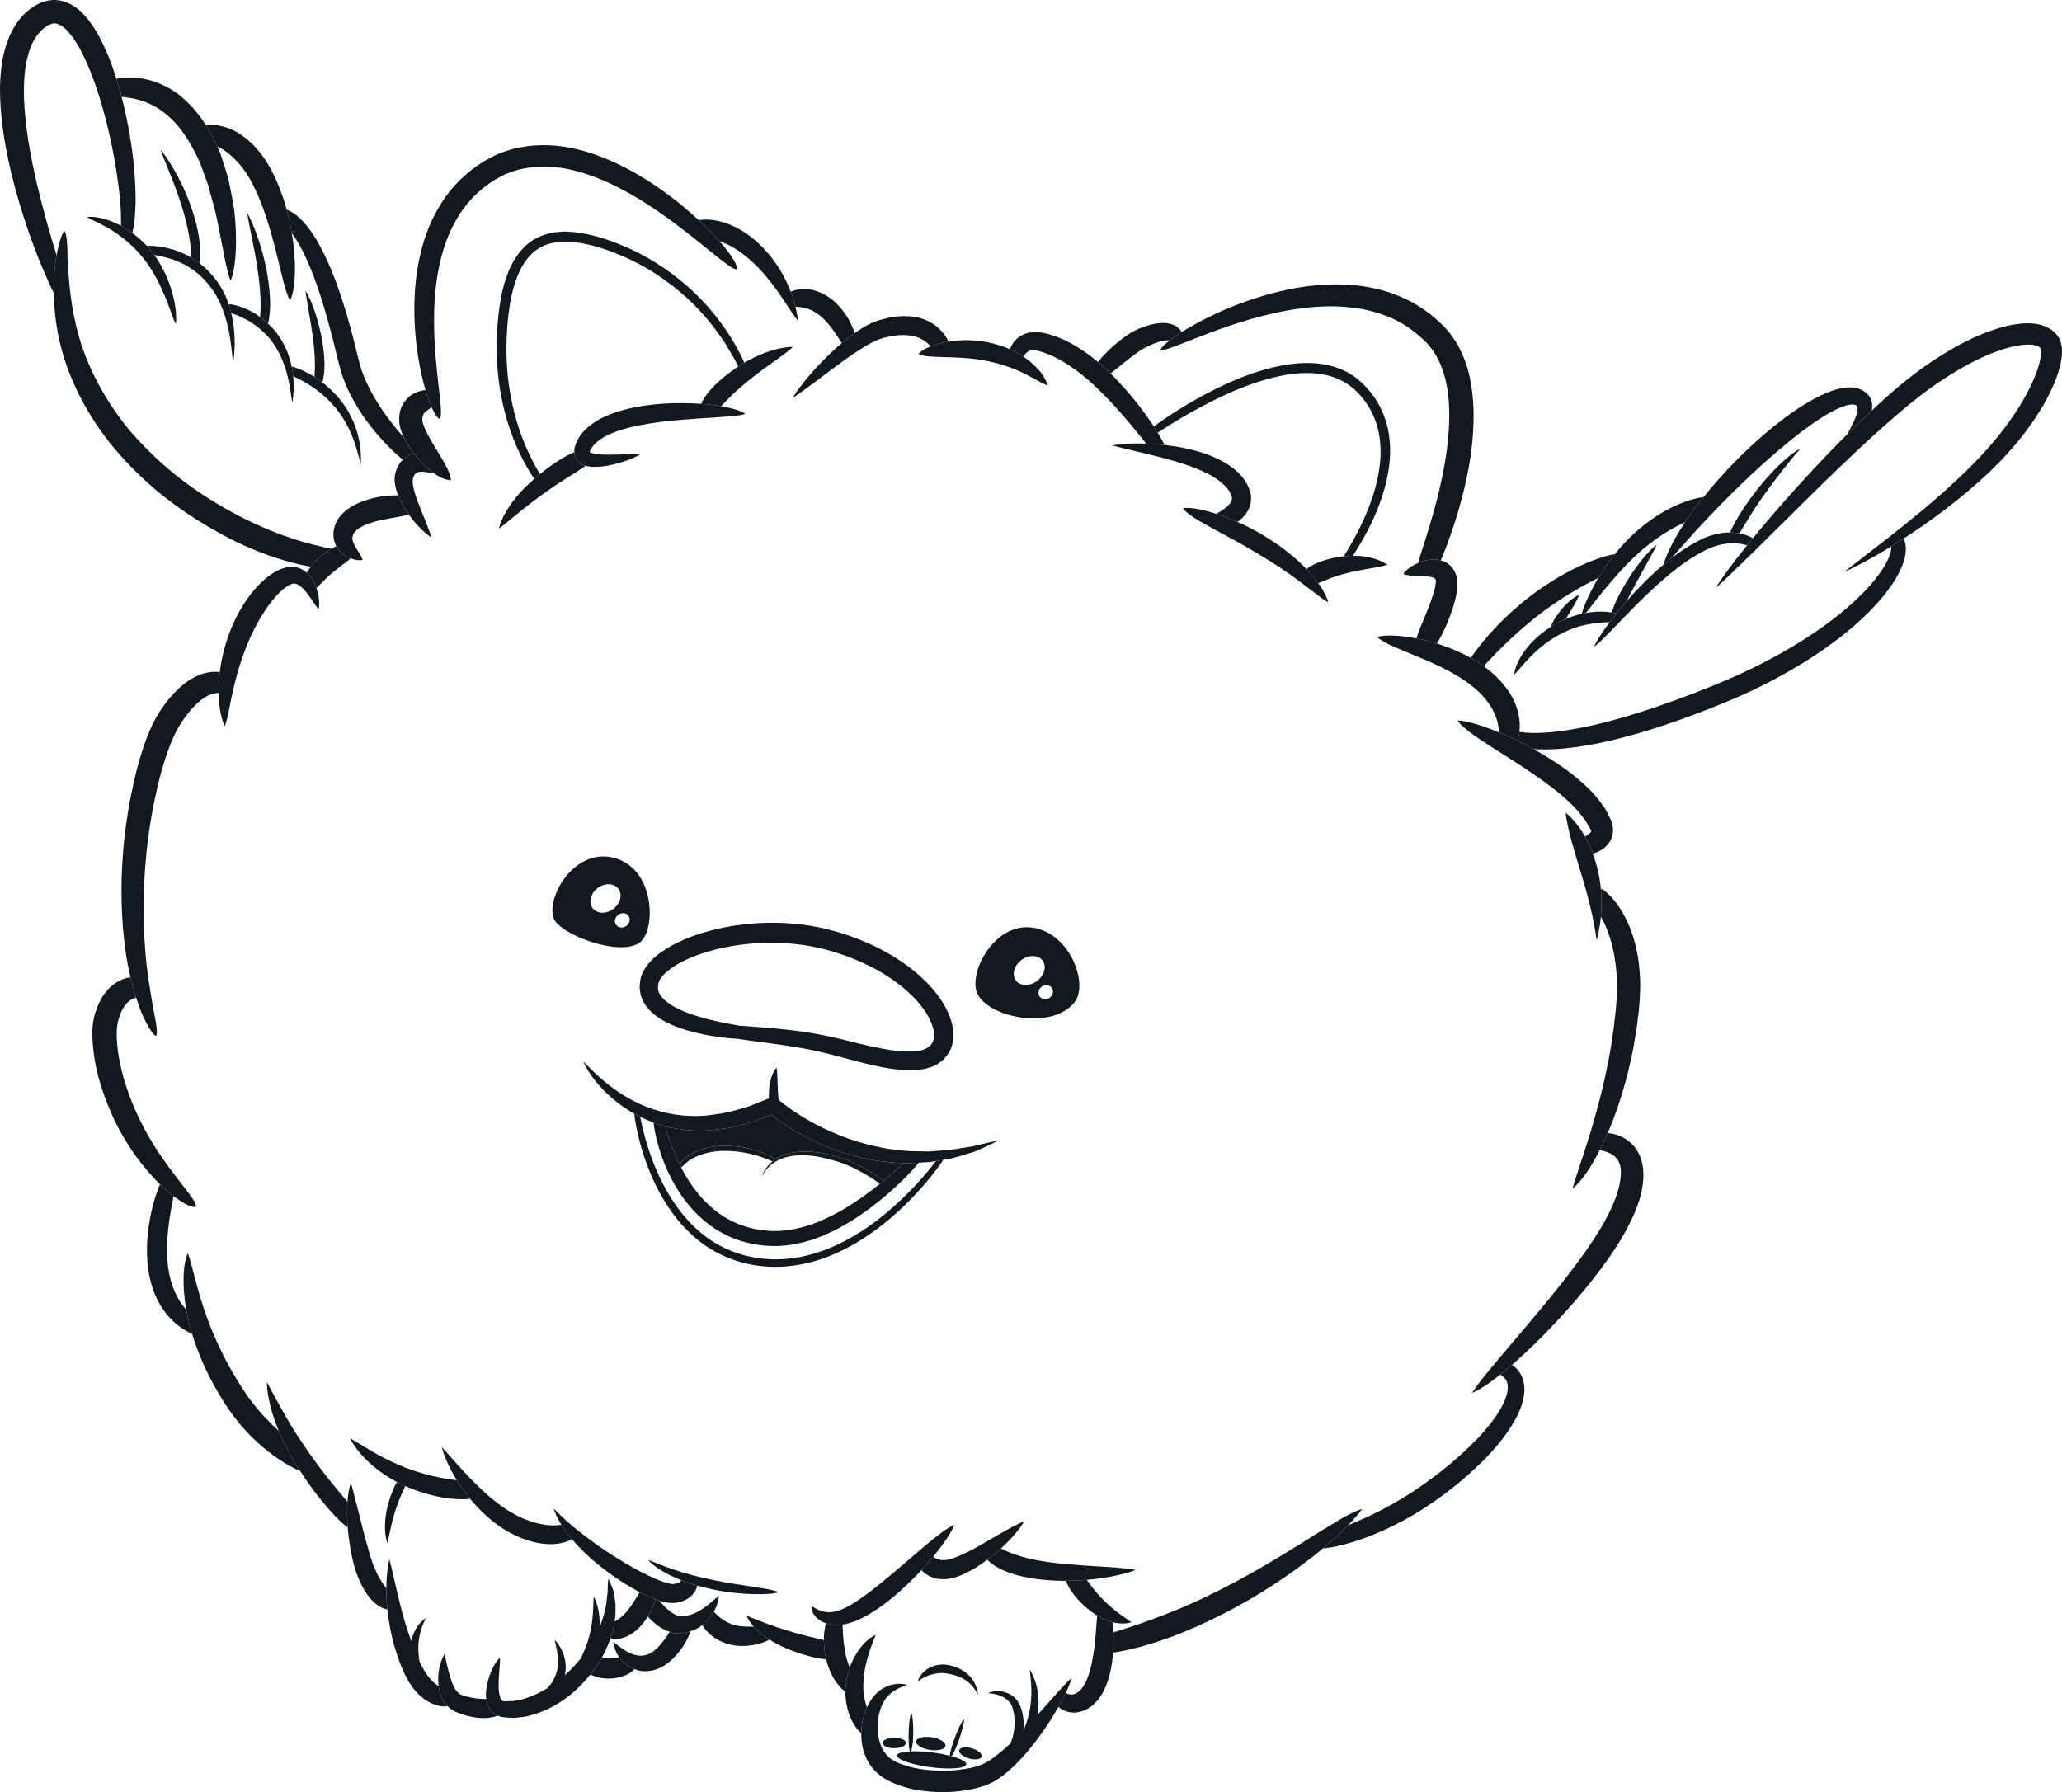 <?xml version="1.0" encoding="UTF-8"?>
<svg xmlns="http://www.w3.org/2000/svg" xmlns:xlink="http://www.w3.org/1999/xlink" viewBox="0 0 1332.143 1157.981">
<svg id="Layer_1" data-name="Layer 1" xmlns="http://www.w3.org/2000/svg" viewBox="0 0 319.714 277.915">
  <path d="M107.036,179.043c1.341-.815,3.23-1.33,5.107-1.343,1.879-.045,3.739.278,5.184.74,1.456.443,2.485,1.035,2.896,1.285l-.036.068c.041-.028.073-.062.115-.089,1.186-.746,2.75-1.117,4.351-1.123,1.607-.022,3.263.267,4.827.721,1.586.382,3.092,1.061,4.402,1.774.68.368,1.525.883,2.279,1.425.292.205.56.417.812.626,1.271-1.047,2.324-1.998,3.142-2.766-3.336-.064-6.978-.728-10.56-2.005-1.845-.696-3.698-1.496-5.458-2.507-.893-.482-1.75-1.034-2.601-1.6-.418-.296-.845-.575-1.251-.896l-.529-.405c-.041-.034-.134-.11-.11-.091,0,0-.005.001.03-.012l-.598.233-1.322.512c-.444.159-.869.363-1.327.481l-1.367.352c-1.795.542-3.66.728-5.46.883-2.244.127-4.425-.137-6.421-.664.389,1.385,1.043,3.484,2.206,5.851.378-.463.919-1.001,1.688-1.449Z" fill="#101820"/>
  <path d="M266.172,90.98l.001-0c-.001 0-.002.007-.001 0Z" fill="#101820"/>
  <path d="M54.985,82.523c.224-.228.468-.503.914-.743.838-.5,2.052-.896,3.322-1.157,1.448-.304,3.342-.544,4.142-.868-.233-.33-.463-.669-.684-1.031-.342-.585-.673-1.209-.943-1.896-.949-.033-2.07.042-3.272.28-1.545.332-3.097.822-4.503,1.808-.351.214-.68.564-.992.861-.302.328-.572.733-.794,1.122-.405.87-.576,1.749-.431,2.62.07.447.223.842.414,1.185.181.324.395.602.609.827.107.111.215.211.323.304.095.082.19.153.285.222.253.184.505.329.747.438.085.038.161.059.243.091.76.298,1.407.346,1.859.242-.176-.558-.557-1.125-.954-1.756-.403-.622-.725-1.348-.615-1.803.029-.239.193-.515.33-.748Z" fill="#101820"/>
  <path d="M49.253,91.785c-.051-.189-.115-.388-.185-.59-.105-.304-.238-.621-.407-.948-.057-.11-.115-.221-.182-.333-.009-.015-.015-.03-.025-.045-.217-.343-.507-.721-.893-1.059-.354-.31-.79-.587-1.346-.764-.28-.084-.589-.11-.896-.146-.298-.002-.595.044-.899.084-.515.143-1.076.305-1.495.561-.223.121-.454.243-.674.375l-.603.435c-.424.286-.76.629-1.135.963-1.43,1.369-2.589,3.019-3.538,4.763-1.633,2.971-2.54,6.244-2.904,9.141-.063.505-.115,1.001-.146,1.479-.042.618-.047,1.201-.036,1.764.046,2.387.505,4.237.957,5.161.524-1.213.785-3.645,1.521-6.564.725-2.907,1.829-6.33,3.526-9.391.834-1.529,1.796-2.984,2.855-4.161.271-.277.524-.593.804-.815l.404-.367.404-.289c.134-.105.265-.197.386-.244.12-.055.253-.146.358-.187.092-.016.186-.065.276-.09.081.009.166-.025.255-.022.339.003.804.254,1.206.637.402.385.755.838,1.069,1.263.614.869,1.083,1.623,1.479,2.08.15-.591.153-1.518-.136-2.689Z" fill="#101820"/>
  <path d="M32.536,104.239c-1.517.18-3.063,1.018-4.336,2.099-1.283,1.086-2.375,2.405-3.241,3.725-.465.626-.838,1.381-1.212,2.056-.323.678-.583,1.319-.84,1.912-1.243,3.212-2.012,6.355-2.612,9.402-.334,1.517-.515,3.023-.76,4.484-.155,1.472-.369,2.902-.454,4.306-.446,5.607-.241,10.648.333,14.843.205,1.634.492,3.13.816,4.49.276,1.154.578,2.202.883,3.148.261.809.523,1.549.77,2.199.975,2.289,1.826,3.566,2.32,3.759.266-.431.059-1.853-.417-4.126-.361-2.309-1.027-5.483-1.287-9.503-.308-4.004-.363-8.819.156-14.221.091-1.353.328-2.731.494-4.151.242-1.408.438-2.865.766-4.325.589-2.929,1.366-5.987,2.509-8.92.223-.503.452-1.073.712-1.637.297-.522.536-1.077.944-1.643.723-1.158,1.597-2.238,2.486-3.062.889-.822,1.801-1.354,2.51-1.502.314-.092.58-.102.814-.106-.011-.562-.006-1.145.036-1.764.031-.478.083-.975.146-1.479-.47-.059-.993-.068-1.536.017Z" fill="#101820"/>
  <path d="M28.881,203.088c-.191-.211-.38-.433-.562-.68-1.286-1.626-2.153-4.129-2.347-6.821-.3-3.768.437-7.614.945-10.087-.65-.498-1.363-1.117-2.117-1.856-.383.891-.808,2.128-1.177,3.622-.584,2.39-1.038,5.442-.752,8.58.141,1.563.472,3.142,1.037,4.588.558,1.448,1.362,2.747,2.264,3.753.893,1.018,1.871,1.737,2.702,2.202.335.201.641.346.923.467-.146-.485-.294-.971-.415-1.442-.205-.803-.368-1.578-.501-2.327Z" fill="#101820"/>
  <path d="M25.14,179.529c-1.523-2.175-3.138-4.911-4.511-8.18-.659-1.643-1.299-3.406-1.761-5.295-.452-1.879-.789-3.903-.777-5.875.005-.348.047-.705.067-1.088.074-.331.096-.66.244-1.074.232-.795.56-1.555.954-2.079.393-.532.812-.834,1.193-1.027.194-.081.378-.16.537-.198.008-.003.018-.005.027-.008-.305-.946-.608-1.994-.883-3.148-.225.032-.46.077-.708.139-1.032.279-2.179,1.002-2.993,1.989-.83.981-1.351,2.135-1.704,3.217-.197.516-.306,1.144-.412,1.716-.047.534-.097,1.048-.102,1.501.042,4.857,1.407,8.948,2.933,12.492,1.557,3.532,3.479,6.408,5.329,8.606.768.927,1.514,1.73,2.226,2.428.753.739,1.466,1.358,2.117,1.856,1.688,1.293,2.958,1.803,3.435,1.645.239-.905-2.194-3.23-5.212-7.616Z" fill="#101820"/>
  <path d="M43.894,223.412c-.245-.507-.467-1.014-.677-1.519-.871-.798-1.76-1.667-2.615-2.613-1.029-1.142-1.926-2.325-2.755-3.577-.845-1.271-1.609-2.556-2.318-3.82-1.399-2.539-2.511-5.033-3.355-7.335-1.696-4.609-2.356-8.412-3.048-10.206-.686,1.443-.972,4.653-.245,8.746.133.749.296,1.524.501,2.327.12.472.268.957.415,1.442.656,2.171,1.558,4.454,2.726,6.732.714,1.394,1.52,2.784,2.396,4.152.899,1.393,1.94,2.762,3.076,4.014,1.422,1.566,3.215,3.141,4.904,4.308,1.419.986,2.716,1.684,3.63,2.034-.973-1.517-1.874-3.099-2.635-4.686Z" fill="#101820"/>
  <path d="M53.87,232.891c-.589-.703-1.198-1.424-1.676-2.008-2.152-2.557-4.415-5.658-6.326-8.647-1.914-2.993-3.383-5.906-4.494-7.902.035,2.038.677,4.758,1.844,7.559.211.505.432,1.012.677,1.519.761,1.586,1.663,3.169,2.635,4.686,1.064,1.659,2.212,3.239,3.364,4.652,1.123,1.411,2.948,3.38,4.024,4.125-.116-1.403-.138-2.758-.048-3.983Z" fill="#101820"/>
  <path d="M59.906,246.304c-.398-.472-.789-1.085-1.074-1.599-.301-.515-.567-1.105-.83-1.713-.244-.562-.448-1.225-.655-1.904-.409-1.361-.783-2.782-1.134-4.148-.707-2.739-1.301-5.256-1.809-7.005-.283.827-.453,1.839-.535,2.956-.09,1.225-.068,2.58.048,3.983.015.176.026.35.044.527.142,1.444.372,2.927.702,4.4.169.734.35,1.479.637,2.242.272.713.562,1.41.926,2.071.37.691.92,1.55,1.659,2.261.626.61,1.4,1.074,2.181,1.213-.117-1.142-.166-2.243-.161-3.284Z" fill="#101820"/>
  <path d="M76.931,265.956c-.728-.391-1.175-1.089-1.36-1.658-.089-.29-.147-.564-.182-.823-.362-.001-.727-.014-1.038-.041-.821-.063-1.785-.26-2.66-.545-.491-.143-1.038-.651-1.4-1.482-.166-.37-.306-.757-.432-1.148-.428-1.335-.657-2.722-.951-3.72-.403.694-.738,1.61-.886,2.68-.096.694-.11,1.454-.005,2.268.029.228.06.456.109.692.149.593.367,1.22.787,1.819.132.214.308.411.499.6.358.352.795.658,1.268.878,1.106.481,2.219.774,3.354.903.586.068,1.346.084,2.065-.037.398-.067.749-.161,1.072-.287-.081-.034-.166-.058-.241-.099Z" fill="#101820"/>
  <path d="M96.051,257.042c-.009-.013-.015-.026-.024-.039-.524.094-1.128.193-1.729.188-.345.009-.688-.01-1.02-.044-.194.341-.387.683-.611,1.015-.347.52-.729,1.026-1.13,1.524.744.342,1.739.611,2.759.617,1.046.018,2.076-.224,2.834-.575.602-.279,1.016-.598,1.257-.896-1.043-.401-1.832-1.088-2.335-1.79Z" fill="#101820"/>
  <path d="M106.593,253.12c-.332.074-.669.149-1.009.154l-.512.026c-.18.001-.407-.033-.608-.058-.224-.046-.412-.123-.614-.188-.239.365-.477.726-.682,1.003-.509.722-1.114,1.438-1.777,1.956-.664.493-1.34.765-2.128.741-.768-.014-1.577-.346-2.291-.78-.714-.437-1.348-.94-1.881-1.363.06.725.357,1.572.936,2.391.009.013.015.026.024.039.503.702,1.292,1.389,2.335,1.79.181.069.353.149.549.199,1.304.354,2.891.001,4.008-.714,1.12-.71,1.943-1.617,2.604-2.495.611-.792,1.255-1.995,1.493-2.849-.15.049-.292.113-.447.148Z" fill="#101820"/>
  <path d="M88.001,237.859c-.364-.47-.677-.943-.964-1.412-.317.053-.677.093-1.065.105-.863.018-1.831-.131-2.589-.315-.739-.159-1.499-.452-2.273-.755-.372-.178-.747-.357-1.126-.538-.372-.201-.738-.429-1.113-.642-1.472-.918-2.875-2.068-4.157-3.266-2.567-2.408-4.678-4.966-6.217-6.644.391,1.502,1.191,3.306,2.346,5.165.591.951,1.279,1.914,2.054,2.861.069.084.131.169.202.253,1.206,1.431,2.627,2.809,4.251,3.954.418.272.826.555,1.254.808.444.233.885.466,1.322.696.896.39,1.792.757,2.729.98.966.25,2.252.439,3.493.322.62-.061,1.221-.191,1.745-.379.302-.112.552-.226.79-.363-.236-.277-.468-.554-.683-.83Z" fill="#101820"/>
  <path d="M61.003,230.907c-.585,1.349-1.073,2.982-1.235,4.535-.176,1.551-.018,2.992.292,3.899.255-.993.469-2.325.843-3.724.365-1.397.885-2.857,1.45-4.102.136-.312.321-.697.492-1.062-.442-.197-.876-.409-1.303-.632-.209.369-.404.761-.54,1.086Z" fill="#101820"/>
  <path d="M70.843,229.556c-.692-.092-1.397-.192-1.957-.298-2.622-.443-5.578-1.344-8.156-2.589-2.603-1.206-4.818-2.71-6.483-3.638.905,1.784,2.814,3.967,5.411,5.672.597.405,1.231.776,1.885,1.119.426.224.86.435,1.303.632,1.799.8,3.703,1.378,5.496,1.716,1.362.277,3.338.427,4.556.248-.775-.947-1.463-1.91-2.054-2.861Z" fill="#101820"/>
  <path d="M110.651,245.04c-2.241-.448-4.466-1.041-6.264-1.667-.911-.286-1.691-.632-2.361-.869-.644-.283-1.17-.484-1.523-.577.233.277.659.65,1.238,1.094.6.397,1.345.891,2.239,1.303.504.251,1.057.487,1.633.715.788.311,1.634.592,2.507.844.727.209,1.465.403,2.213.56,4.62.995,9.282.907,10.374.466-1.074-.596-5.574-.945-10.056-1.869Z" fill="#101820"/>
  <path d="M100.653,247.609c-.495-.217-.983-.449-1.462-.699-.491.799-1.111,1.87-1.827,2.767-.581.745-1.219,1.281-1.709,1.57-.122.081-.241.142-.354.194-.061.368-.132.743-.198,1.133-.122.48-.269.973-.437,1.47.127.036.263.067.424.088.477.066,1.057.003,1.649-.189,1.195-.388,2.31-1.321,3.072-2.345.229-.306.429-.616.616-.927.578-.961.965-1.909,1.193-2.674-.326-.123-.651-.25-.968-.389Z" fill="#101820"/>
  <path d="M105.613,245.039c-.031.064-.069.124-.108.175-.098.111-.212.204-.497.301-.243.091-.785.169-.951.112-.325-.052-.774-.159-1.161-.304-1.523-.514-3.222-1.373-4.875-2.301-1.661-.937-3.307-1.977-4.853-3.031-1.54-1.063-2.965-2.152-4.218-3.18-1.26-1.027-2.272-2.039-3.129-2.887.257.778.675,1.642,1.215,2.523.288.469.6.942.964,1.412.215.276.447.553.683.83.915,1.074,1.973,2.143,3.137,3.165,1.473,1.273,3.096,2.482,4.789,3.559.849.534,1.704,1.04,2.582,1.498.479.25.967.482,1.462.699.318.139.642.266.968.389.105.04.205.087.311.125.086.031.178.062.27.092.435.145.938.279,1.577.353.437.03.884.027,1.214-.053.361-.065.737-.165,1.112-.334.748-.302,1.473-.951,1.801-1.679.098-.211.164-.418.214-.62-.873-.251-1.719-.533-2.507-.844Z" fill="#101820"/>
  <path d="M116.861,252.244c-.923.039-1.999.028-2.964-.247-.961-.26-1.776-.737-2.379-1.247-.295-.259-.549-.51-.751-.717-.034-.035-.061-.059-.095-.092-.407.718-.995,1.431-1.788,2.058.143.239.315.489.523.747.807.995,2.213,1.908,3.72,2.265,1.509.382,3.002.243,4.122-.004.987-.195,1.678-.526,2.06-.748-.957-.598-1.801-1.291-2.448-2.016Z" fill="#101820"/>
  <path d="M107.321,250.335c-.404.124-.802.232-1.208.249-.202.014-.401.032-.605.002l-.302-.017-.189-.047c-.542-.162-1.303-.721-1.898-1.318-.281-.273-.612-.637-.916-.989-.092-.031-.184-.061-.27-.092-.106-.038-.206-.085-.311-.125-.228.765-.615,1.713-1.193,2.674.207.24.416.46.614.645.73.654,1.584,1.343,2.808,1.738.202.065.389.141.614.188.201.024.428.059.608.058l.512-.026c.34-.005.677-.079,1.009-.154.156-.035.298-.099.447-.148.49-.16.957-.367,1.376-.616.168-.113.315-.236.467-.357.793-.627,1.381-1.34,1.788-2.058.511-.902.755-1.802.808-2.515-1.131.971-2.543,2.323-4.159,2.908Z" fill="#101820"/>
  <path d="M127.746,254.337c-.46-.117-.926-.225-1.304-.314-1.846-.418-3.937-.988-5.828-1.63-1.909-.62-3.576-1.347-4.856-1.832.222.556.607,1.127,1.103,1.683.647.724,1.491,1.418,2.448,2.016.128.08.253.162.385.238,1.867,1.115,4.057,1.896,6.023,2.396.688.18,1.612.356,2.383.418-.245-1.019-.349-2.039-.354-2.976Z" fill="#101820"/>
  <path d="M152.884,239.109c-1.093.646-2.233,1.276-3.351,1.811-1.102.526-2.257.97-3.096,1.016-.192-.042-.393.03-.633-.035-.232-.046-.456-.119-.663-.218-.166-.078-.312-.18-.454-.279-.556.675-1.167,1.376-1.826,2.088.233.24.493.473.805.671.451.289.972.501,1.478.62.497.136,1.037.095,1.479.11,1.641-.156,2.953-.818,4.209-1.519.792-.461,1.53-.973,2.24-1.503.404-.302.81-.603,1.183-.919.324-.272.633-.547.935-.823,1.619-1.48,2.901-2.98,3.619-4.218-1.672.673-3.73,1.918-5.927,3.199Z" fill="#101820"/>
  <path d="M167.808,242.748c-3.164-.209-6.541-.536-9.29-1.328-.716-.201-1.593-.493-2.346-.822-.369-.155-.7-.322-.981-.47-.302.276-.611.551-.935.823-.373.316-.779.617-1.183.919.156.168.326.31.513.467.384.306.831.597,1.305.845.947.506,1.993.868,2.815,1.086,2.373.64,5.009.885,7.568.874.883-.004,1.758-.038,2.609-.098.21-.013.413-.033.62-.05,3.071-.25,5.804-.868,7.622-1.525-2.162-.422-5.145-.484-8.318-.721Z" fill="#101820"/>
  <path d="M131.133,256.615c-.258-1.166-.383-2.397-.436-3.386-.021-.479-.039-.904-.054-1.249-.001-.016-.002-.03-.003-.046-.081.01-.159.026-.242.031-.839.129-1.648.018-2.336-.226-.121.415-.208.872-.268,1.399-.038.374-.049.78-.047,1.198.005.937.11,1.957.354,2.976 0.0 0.0 0.0 0.0 0.0.001.345,1.47,1.014,2.922,1.853,3.942.352.481.78.827,1.127,1.112.002-.153-.006-.307.004-.46.063-1.146.304-2.264.664-3.293-.245-.605-.461-1.28-.616-1.998Z" fill="#101820"/>
  <path d="M136.75,245.369c-1.174.951-2.353,1.88-3.504,2.653-.567.42-1.143.712-1.683,1.059-.542.241-1.079.573-1.548.672-.972.364-1.892.295-2.596.089-.716-.215-1.241-.589-1.59-.782-.101.438.122,1.231.914,1.932.337.302.794.561,1.318.747.688.243,1.497.354,2.336.226.084-.005.161-.021.242-.031.686-.082,1.293-.313,1.963-.529.675-.307,1.408-.618,2.063-1.026,1.354-.779,2.644-1.737,3.872-2.758,1.574-1.317,3.038-2.741,4.325-4.131.659-.712,1.27-1.413,1.826-2.088,1.739-2.11,2.929-3.948,3.265-4.926-1.952.718-6.506,5.057-11.203,8.892Z" fill="#101820"/>
  <path d="M171.974,248.959c-1.167-1.03-2.276-2.293-3.143-3.506-.099-.139-.212-.298-.327-.459-.207.017-.411.037-.62.05-.851.06-1.726.094-2.609.098.082.22.177.458.294.679.253.508.581.995.859,1.363.94,1.242,2.235,2.479,3.7,3.349.206.123.405.261.618.367.583.311,1.184.526,1.768.667,1.12.271,2.176.255,2.908.01-1.047-.772-2.295-1.552-3.448-2.62Z" fill="#101820"/>
  <path d="M158.709,268.305c-.009.01-.019.02-.029.03-.001.015-.001.03-.003.045.011-.024.02-.051.031-.075Z" fill="#101820"/>
  <path d="M133.861,261.925c-.035-1.02.061-2.086.249-3.118.411-2.065,1.102-3.949,1.678-5.273-1.481.616-2.977,2.417-3.896,4.666-.052.134-.095.275-.143.413-.36,1.029-.601,2.147-.664,3.293-.01.153-.002.307-.004.46-.013,1.15.195,2.301.527,3.341.123.301.261.641.405.993.168.34.387.671.588.992.292.455.643.82.94,1.091.004-.221.004-.445.022-.66.099-1.231.406-2.354.859-3.344-.003-.011-.01-.023-.013-.033-.286-.844-.527-1.797-.548-2.822Z" fill="#101820"/>
  <path d="M141.592,267.755c-.034-.972-.131-1.818-.273-2.124-.206.323-.341,1.298-.403,2.379-.081,1.426-.033,3.031.16,3.586.05-.003.101-.005.152-.007.317-.586.415-2.353.364-3.835Z" fill="#101820"/>
  <path d="M148.088,269.377c-.416,1.109-.763,2.258-.846,2.892.098.025.205.048.299.074.401-.556.881-1.718,1.264-2.867.408-1.225.704-2.431.666-2.857-.352.298-.91,1.497-1.383,2.758Z" fill="#101820"/>
  <path d="M140.46,270.289c0-.451-.809-.816-1.807-.816s-1.807.365-1.807.816.809.816,1.807.816,1.807-.365,1.807-.816Z" fill="#101820"/>
  <path d="M144.17,271.362c1.257.197,2.344-.08,2.429-.619.085-.539-.866-1.137-2.122-1.334-1.257-.197-2.345.08-2.429.619-.085.539.866,1.137,2.123,1.334Z" fill="#101820"/>
  <path d="M150.693,271.118c-.958-.28-1.837-.157-1.963.276-.127.433.547,1.011,1.505,1.291s1.837.157,1.963-.276c.127-.433-.547-1.011-1.505-1.291Z" fill="#101820"/>
  <path d="M172.638,253.14c-.026-.588-.07-1.114-.124-1.572-.584-.141-1.185-.356-1.768-.667-.213-.106-.412-.245-.618-.367-.186,1.397-.216,5.201-1.13,8.543-.255.89-.583,1.733-.987,2.36-.404.641-.844,1.016-1.294,1.215-.36.175-.671.165-1.062.053-.148-.041-.29-.102-.421-.16-.312.658-.692,1.383-1.135,2.165.114.091.231.182.374.275.352.22.805.431,1.364.534.55.107,1.227.074,1.823-.118.573-.171,1.139-.476,1.643-.866.484-.4.93-.87,1.267-1.38.701-1.019,1.12-2.141,1.426-3.245.329-1.245.498-2.47.585-3.626.068-.9.09-1.762.077-2.534-.005-.21-.012-.413-.02-.61Z" fill="#101820"/>
  <path d="M233.679,214.385c.309.818-.02,2.361-.94,3.955-1.827,3.236-5.357,6.683-9.124,9.691-1.899,1.493-3.861,2.891-5.815,4.1-1.958,1.2-3.891,2.219-5.666,3.048-1.108.521-2.146.955-3.099,1.33-.372.386-.77.788-1.208,1.219-.788.755-1.714,1.532-2.713,2.386,1.529-.097,4.533-.748,8.181-2.271,1.92-.799,3.999-1.827,6.091-3.069,2.087-1.249,4.175-2.723,6.167-4.308,3.932-3.195,7.614-6.856,9.649-10.818.5-.991.884-2.016,1.06-3.073.188-1.042.119-2.165-.294-3.107-.364-.858-.98-1.441-1.531-1.814-.632.548-1.235,1.049-1.81,1.507.423.268.872.648,1.053,1.224Z" fill="#101820"/>
  <path d="M206.77,236.232c-.929.571-1.983,1.178-3.089,1.889-1.099.722-2.31,1.461-3.594,2.24-5.1,3.163-11.508,6.824-18.404,9.599-2.156.838-4.598,1.759-6.744,2.452-.823.27-1.603.513-2.3.728.009.197.016.4.02.61.014.772-.009,1.634-.077,2.534,2.817-.419,6.596-1.446,10.531-3.026,7.297-2.945,13.759-6.857,18.624-10.484,1.225-.898,2.357-1.769,3.356-2.642.007-.006.014-.012.021-.018.999-.854,1.925-1.632,2.713-2.386.438-.43.836-.833,1.208-1.219.962-.997,1.703-1.843,2.17-2.499-1.071.288-2.586,1.07-4.434,2.223Z" fill="#101820"/>
  <path d="M254.029,178.765c-.222-.388-.437-.766-.744-1.075-.145-.159-.283-.321-.434-.462-.162-.127-.322-.251-.479-.374-.638-.48-1.307-.742-1.903-.933-.44-.119-.826-.179-1.189-.218-.408.947-.823,1.83-1.239,2.648.469.086,1.094.24,1.611.517.648.335,1.152.8,1.426,1.483.584,1.379.08,4.008-.972,6.394-1.532,3.584-3.946,6.943-6.228,10.005-2.322,3.065-4.654,5.865-6.759,8.37-4.221,5.007-7.573,8.808-8.881,10.881,1.069-.419,2.583-1.404,4.388-2.839.576-.458,1.178-.958,1.81-1.507,1.492-1.295,3.126-2.828,4.85-4.574,2.369-2.405,4.911-5.192,7.407-8.325,2.468-3.156,4.994-6.57,6.772-10.728.549-1.316,1.041-2.727,1.236-4.319.209-1.55.183-3.349-.672-4.943Z" fill="#101820"/>
  <path d="M254.204,150.456c-.191-2.602-.882-5.559-2.074-7.911-.584-1.177-1.242-2.211-1.917-3.003-.684-.809-1.275-1.338-1.869-1.719l-.118.147c.125,1.404.118,2.808-.006,4.153.317.58.629,1.206.905,1.919.778,1.903,1.319,4.262,1.503,6.803.173,1.858.071,3.721-.082,5.568-.104.939-.208,1.87-.31,2.789-.133.916-.264,1.821-.393,2.712-.578,3.559-1.338,6.875-2.133,9.825-1.589,5.906-3.296,10.327-3.873,12.559,1.165-.876,2.687-2.962,4.205-5.948.416-.818.831-1.7,1.239-2.648.418-.97.827-2.003,1.221-3.096,1.092-3.025,2.061-6.492,2.765-10.22.158-.935.317-1.883.479-2.84.12-.964.242-1.937.364-2.918.174-2.009.298-4.083.095-6.173Z" fill="#101820"/>
  <path d="M248.226,137.97c-.093-1.037-.252-2.073-.501-3.082-.202-.863-.46-1.702-.76-2.511-.347-.935-.752-1.827-1.212-2.648-.848-1.512-1.871-2.793-3.01-3.699.367,2.889,1.4,6.086,2.43,9.496,1.053,3.389,1.95,7.017,2.39,10.279.315-1.131.538-2.38.658-3.682.124-1.345.132-2.749.006-4.153Z" fill="#101820"/>
  <path d="M293.244,84.73c.004.12.001.253-.014.405-.059.634-.38,1.502-.914,2.431-1.065,1.875-2.93,4.019-5.302,6.136-4.746,4.272-11.598,8.395-18.845,11.555-7.299,3.098-14.861,5.766-21.103,7.191-3.122.708-5.918,1.113-8.144,1.196-1.113.046-2.078.005-2.859-.086-.17-.02-.326-.043-.478-.066-.033.303-.07.602-.138.873-.045.182-.092.349-.142.509.798.39,1.617.81,2.459,1.278.373.029.755.052,1.156.06,2.467.057,5.455-.265,8.737-.918,6.574-1.328,14.249-3.972,21.745-7.179,7.479-3.292,14.549-7.658,19.486-12.348,2.469-2.335,4.43-4.718,5.602-7.039.58-1.159.975-2.312,1.005-3.458.035-.623-.102-1.233-.329-1.753-.429.278-.85.547-1.261.806-.225.141-.441.272-.661.408Z" fill="#101820"/>
  <path d="M249.905,127.547c-.099-.362-.212-.552-.322-.778-.114-.224-.229-.452-.346-.682-.12-.229-.242-.46-.365-.693-.147-.204-.295-.41-.444-.618-.306-.406-.603-.847-.943-1.231-1.984-2.266-4.235-3.963-6.418-5.401-1.12-.732-2.225-1.393-3.302-1.992-.843-.468-1.661-.888-2.459-1.278-.177-.086-.359-.181-.534-.264-.331-.156-.65-.297-.97-.441-.478-.215-.943-.415-1.394-.602-2.84-1.174-5.128-1.804-6.438-1.849.96,1.388,3.777,3.172,7.394,5.454,1.806,1.14,3.796,2.425,5.805,3.862,1.997,1.436,4.042,3.051,5.641,4.908.242.29.456.601.698.906l.361.462.27.481.277.476c.097.158.205.336.208.384.09.186.062.184.088.21.099.012-.19.402-.586.638-.122.083-.248.158-.373.23.46.821.865,1.713,1.212,2.648.214-.063.435-.137.677-.238.387-.173.808-.394,1.238-.767.416-.377.883-.932,1.085-1.675.201-.72.159-1.556-.061-2.15Z" fill="#101820"/>
  <path d="M266.204,90.958c-.01.007-.03.021-.031.022.001-0.0.001.005-.001.034.023-.078.056.028.04.009l.03-.03.101-.143-.14.108Z" fill="#101820"/>
  <path d="M289.889,61.542c-.257-.391-.627-.754-1.056-.974-.773-.445-1.668-.53-2.439-.493-.748.073-1.469.225-2.124.454-1.334.442-2.566,1.066-3.774,1.762-2.408,1.402-4.684,3.13-6.851,4.975-3.621,3.092-6.89,6.547-9.504,9.819-.51.639-1.005,1.273-1.462,1.894-.512.687-.973,1.356-1.409,2.012-1.786,2.688-2.923,5.043-3.342,6.563.397-.335.81-.663,1.23-.99,1.335-1.491,3.147-3.616,5.419-6.007,3.136-3.334,7.063-7.223,11.223-10.761,2.077-1.764,4.213-3.456,6.333-4.836,1.057-.686,2.117-1.301,3.127-1.73.508-.23.988-.362,1.425-.461.416-.057.731-.056.982.023.161.035.283.142.337.308.054.175.008.638-.107,1.024-.233.821-.635,1.629-1.007,2.339-.167.312-.327.602-.484.884,1.219-1.217,2.492-2.441,3.804-3.667.048-.245.083-.507.08-.821-.032-.451-.145-.915-.4-1.32Z" fill="#101820"/>
  <path d="M232.793,100.455c1.828-1.803,4.15-3.914,6.669-5.759,2.507-1.859,5.187-3.457,7.439-4.613.318-.166.626-.321.926-.469.498-.83,1.051-1.671,1.659-2.505.293-.402.599-.802.917-1.198-1.099.189-2.772.678-4.737,1.542-2.492,1.079-5.398,2.738-8.054,4.741-2.669,1.988-5.059,4.318-6.848,6.348-1.204,1.359-2.109,2.593-2.717,3.495.669.378,1.34.8,1.998,1.275.699-.742,1.619-1.748,2.748-2.856Z" fill="#101820"/>
  <path d="M235.631,112.079c-.088-1.676-.754-3.555-1.887-5.107-1.065-1.501-2.352-2.69-3.699-3.661-.658-.474-1.33-.896-1.998-1.275-.062-.035-.124-.073-.186-.108-1.738-.958-3.457-1.629-5.07-2.13-.343-.107-.688-.215-1.021-.306-.758-.204-1.475-.361-2.165-.495-2.766-.536-4.945-.545-6.102-.233,1.118,1.074,3.886,2.04,7.31,3.49,1.704.729,3.568,1.587,5.357,2.689,1.786,1.087,3.499,2.473,4.665,4.141.371.514.679,1.09.951,1.67.229.591.431,1.186.519,1.756.061.376.087.726.102,1.057.451.187.916.387,1.394.602.321.144.639.285.97.441.174.083.357.177.534.264.05-.16.097-.328.142-.509.068-.272.106-.571.138-.873.049-.447.072-.914.046-1.413Z" fill="#101820"/>
  <path d="M262.141,77.519c-1.194.355-2.403.877-3.304,1.353-1.745.905-3.527,2.131-5.126,3.545-1.215,1.07-2.32,2.262-3.308,3.493-.318.396-.624.796-.917,1.198-.607.834-1.161,1.675-1.659,2.505-1.202,2.004-2.076,3.941-2.593,5.579.003-.001.005-.002.008-.002.218-.051.433-.091.648-.13,1.495-1.903,3.306-4.255,5.426-6.56,1.296-1.404,2.7-2.79,4.205-3.978,1.504-1.191,3.065-2.207,4.653-3.007.332-.17.707-.347,1.096-.523.436-.656.897-1.325,1.409-2.012.457-.621.952-1.255,1.462-1.894-.616.079-1.284.22-2.0.433Z" fill="#101820"/>
  <path d="M91.564,69.748c.065-.142.172-.286.279-.431.09-.151.217-.288.351-.423.118-.143.262-.273.422-.397,1.222-1.034,3.073-1.716,4.958-2.19,3.818-.943,7.899-1.204,11.17-1.436,3.286-.213,5.82-.345,6.832-.677-.602-.467-1.941-.892-3.765-1.202-.901-.153-1.911-.28-3.027-.365-.023-.002-.049-.003-.072-.004-3.357-.228-7.57-.184-11.804.886-2.108.564-4.298,1.371-6.044,3.01-.217.201-.425.412-.607.658-.191.232-.375.466-.52.737-.155.26-.306.515-.417.812l-.088.217-.084.292c-.054.194-.095.388-.102.599-.009.095.008.186.011.28.021.72.369,1.39.956,1.747.238.171.53.281.784.355.068.02.148.052.206.064.307.075.552.1.808.115,1.975.064,3.477-.393,4.731-.762,1.238-.396,2.166-.816,2.712-1.167-.656-.075-1.66-.045-2.915.003-1.23.031-2.818.14-4.249-.125-.359-.073-.632-.187-.612-.225-.05-.056-.049-.137-.017-.189l.103-.184Z" fill="#101820"/>
  <path d="M79.1,60.931c-.645-3.568-.755-7.642-.296-11.875.244-2.1.639-4.243,1.425-6.226.168-.511.451-.955.669-1.44.29-.43.528-.91.879-1.288.635-.815,1.428-1.483,2.35-1.908.914-.438,1.935-.66,2.983-.72,1.053-.063,2.118.086,3.185.263,2.133.395,4.204,1.104,6.148,1.944,3.918,1.651,7.281,4.016,9.981,6.449,2.705,2.451,4.671,5.059,6.107,7.261.334.568.648,1.103.941,1.602.147.249.289.49.426.721.117.242.23.473.337.695.076.155.147.299.218.445.315-.205.626-.417.949-.606-.048-.111-.094-.217-.145-.333-.103-.232-.212-.475-.324-.727-.134-.242-.272-.495-.417-.756-.29-.523-.601-1.083-.93-1.678-1.429-2.31-3.424-5.053-6.202-7.636-2.773-2.566-6.246-5.054-10.319-6.807-2.026-.891-4.178-1.645-6.462-2.081-1.143-.193-2.327-.373-3.542-.303-1.209.061-2.447.316-3.584.854-1.146.522-2.136,1.362-2.895,2.323-.418.461-.696 1-1.032,1.505-.25.54-.565,1.061-.754,1.616-.869,2.193-1.27,4.452-1.52,6.641-.458,4.371-.319,8.602.392,12.303.667,3.71,1.813,6.876,2.996,9.3.759,1.58,1.52,2.837,2.185,3.79.289-.252.576-.5.872-.739-1.475-2.405-3.654-6.767-4.62-12.587Z" fill="#101820"/>
  <path d="M117.016,55.391c-.542.258-1.083.546-1.616.858-.323.188-.634.401-.949.606-1.247.81-2.431,1.725-3.432,2.701-.856.807-1.94,2.121-2.307,3.068.023.002.049.003.072.004,1.115.085,2.126.212,3.027.365.43-.453.897-.949,1.271-1.312,1.445-1.482,3.331-3.002,5.159-4.345,1.824-1.354,3.602-2.511,4.721-3.551-1.617.012-3.782.564-5.946,1.607Z" fill="#101820"/>
  <path d="M90.014,71.862c-.588-.358-.936-1.027-.956-1.747-.868.369-1.919.953-2.649,1.44-.885.572-1.797,1.242-2.688,1.964-.296.24-.583.487-.872.739-.802.701-1.58,1.436-2.273,2.209-1.7,1.887-2.865,3.973-3.226,5.516,1.373-1.007,2.982-2.458,4.841-3.881,1.852-1.424,3.897-2.869,5.789-4.036.86-.548,2.149-1.319,2.818-1.847-.253-.075-.546-.185-.784-.355Z" fill="#101820"/>
  <path d="M111.544,37.393c-.863-.976-1.931-2.071-3.199-3.246-.893-.827-1.88-1.691-2.972-2.585-3.088-2.466-6.982-5.176-11.921-7.151-2.468-.96-5.217-1.75-8.211-1.879-2.968-.134-6.204.361-9.074,1.858-2.861,1.484-5.226,3.593-6.987,6.004-1.74,2.425-2.923,5.062-3.645,7.636-1.439,5.173-1.442,9.977-1.116,13.928.311,3.499.925,6.381,1.558,8.538.085.288.169.565.254.827.23.705.459,1.302.682,1.81.48,1.094.929,1.732,1.274,1.839.305-.352.209-1.691-.039-3.886-.242-2.193-.654-5.251-.803-9.002-.134-3.732-.047-8.224,1.263-12.87.643-2.317,1.669-4.628,3.155-6.716,1.47-2.089,3.527-3.891,5.903-5.137,2.314-1.21,4.893-1.606,7.388-1.511,2.507.093,4.939.758,7.181,1.606,4.496,1.736,8.27,4.208,11.354,6.418,6.156,4.506,9.698,8.024,10.672,7.891.141-.574-.774-2.176-2.717-4.374Z" fill="#101820"/>
  <path d="M124.632,47.722c.857.151,1.829.636,2.714,1.405,1.46,1.23,2.512,3.113,3.176,4.079.633-.535,1.295-1.057,1.999-1.553-.115-.364-.257-.761-.479-1.199-.498-1.158-1.394-2.527-2.642-3.665-1.239-1.141-2.968-1.926-4.447-1.955-1.019-.051-1.8.146-2.351.4.308.809.546,1.592.731,2.333.348.022.802.04,1.299.155Z" fill="#101820"/>
  <path d="M123.333,47.567c-.185-.741-.422-1.524-.731-2.333-.414-1.085-.943-2.209-1.621-3.317-1.688-2.825-4.354-5.571-7.466-6.927-.787-.387-1.877-.695-2.913-.86-.849-.113-1.606-.103-2.258.017,1.268,1.175,2.336,2.269,3.199,3.246.276.095.543.196.775.307,2.46,1.009,4.915,3.199,6.816,5.588,1.956,2.372,3.352,4.919,4.62,6.51-.079-.667-.22-1.425-.421-2.231Z" fill="#101820"/>
  <path d="M146.847,52.541c-.313-.536-.728-1.121-1.284-1.611-1.075-1.037-2.61-1.628-3.768-1.796-1.123-.148-2.292-.169-3.394.041-.567.067-1.105.211-1.646.358-.531.113-1.112.355-1.676.582-.93.452-1.767.98-2.559,1.539-.704.497-1.366,1.018-1.999,1.553-.267.226-.537.452-.796.679-3.082,2.777-5.496,5.671-6.852,7.835,2.255-1.456,5.149-3.798,8.353-6.094,1.596-1.124,3.309-2.278,4.972-2.97.404-.13.781-.285,1.26-.366.454-.105.903-.211,1.342-.245.888-.149,1.719-.091,2.485.006.796.128,1.696.475,2.373,1.045.241.181.45.4.643.621.542-.213,1.177-.41,1.891-.57.276-.064.566-.119.864-.169-.067-.144-.121-.281-.209-.438Z" fill="#101820"/>
  <path d="M161.644,58.131c-.202-.34-.48-.663-.809-.991-.324-.332-.678-.692-1.077-1.044-.325-.268-.687-.526-1.067-.776-.64-.421-1.346-.809-2.103-1.148-1.06-.475-2.207-.856-3.384-1.084-2.157-.443-4.34-.412-6.149-.11-.298.05-.588.105-.864.169-.714.161-1.349.357-1.891.57-.945.371-1.602.792-1.867,1.161,1.398.824,5.82.176,10.18,1.024,2.172.382,4.278,1.106,5.995,1.915.422.221.821.431,1.193.627.387.185.746.364,1.047.561.625.365,1.167.625,1.572.737-.08-.409-.35-.957-.777-1.611Z" fill="#101820"/>
  <path d="M172.182,57.918c1.135-.862,2.808-2.329,4.526-3.503.301-.195.594-.37.872-.519.326-.149.657-.324.972-.454.635-.285,1.229-.472,1.709-.579.697-.141.948-.064,1.08-.063.499-.389,1.13-.828,1.882-1.305-.012-.023-.022-.042-.035-.066-.167-.288-.441-.568-.785-.798-.701-.454-1.604-.594-2.437-.541-.84.054-1.687.252-2.495.543-.414.138-.799.314-1.21.483-.443.209-.854.44-1.24.682-2.17,1.447-3.868,3.167-4.771,4.351.187.158.377.313.559.474.472.423.927.857,1.373,1.294Z" fill="#101820"/>
  <path d="M225.97,90.157l-.063-.441c-.034-.294-.119-.571-.248-.835-.193-.518-.601-1.058-1.06-1.402-.391-.311-.809-.48-1.2-.587-.08-.022-.161-.045-.238-.062-.926-.185-1.635-.034-2.259.111-.391.096-.724.227-1.036.366-.186.082-.371.166-.536.25-.875.471-1.456.992-1.752,1.453.567.237,1.319.299,2.204.317.439.022.917.01,1.381.057.454.04.947.106,1.206.259.277.176.203.189.253.39.028.042.016.099.007.153-.002.029.004.048.006.083l-.025.175c-.009.21-.088.523-.144.813-.307,1.242-.844,2.677-1.426,4.085-.492,1.193-1.091,2.601-1.435,3.654.69.134,1.407.291,2.165.495.332.091.677.2,1.021.306.535-.863,1.089-1.927,1.584-3.112.633-1.554,1.195-3.094,1.485-4.789.063-.437.124-.864.115-1.37-.002-.125.008-.229-.006-.37Z" fill="#101820"/>
  <path d="M228.376,61.891c-.19-2.269-.621-4.538-1.521-6.665-.457-1.056-.982-2.092-1.672-3.021-.17-.233-.333-.471-.51-.697l-.576-.644c-.379-.451-.785-.791-1.183-1.152-1.582-1.444-3.362-2.62-5.22-3.452-3.709-1.726-7.571-2.215-11.027-2.157-3.482.038-6.625.662-9.421,1.375-5.587,1.5-9.791,3.558-12.687,5.205-.488.282-.924.551-1.337.812-.752.476-1.383.915-1.882,1.305-.85.662-1.34,1.185-1.444,1.505.549.115,2.326-.611,5.284-1.774,2.957-1.143,7.109-2.774,12.398-3.98,2.642-.575,5.574-1.032,8.704-1.05,1.565-.007,3.168.13,4.789.397,1.613.301,3.225.787,4.786,1.483,1.567.688,3.023,1.685,4.374,2.866.693.613,1.295,1.209,1.791,1.909.253.35.507.703.708,1.103.232.376.418.787.596,1.208,1.457,3.37,1.603,7.613,1.173,11.894-.297,3.092-1.159,7.29-2.205,10.991-.513,1.853-1.051,3.585-1.509,5.016-.228.716-.432,1.357-.605,1.9-.084.273-.16.521-.228.741-.033.114-.057.197-.086.298.312-.138.645-.27,1.036-.366.623-.145,1.333-.296,2.259-.111.077.017.158.04.238.062.174-.413.357-.854.551-1.351.571-1.447,1.209-3.222,1.806-5.142,1.214-3.831,2.185-8.278,2.504-11.654.23-2.288.301-4.579.116-6.853Z" fill="#101820"/>
  <path d="M193.84,76.229c-.84-2.576-2.901-4-4.879-4.999-2.021-.983-4.143-1.541-6.177-1.909-.757-.133-1.498-.232-2.228-.316-.986-.113-1.938-.183-2.846-.215-2.04-.072-3.857.036-5.263.272,2.56.721,6.169,1.415,9.891,2.513,1.85.553,3.735,1.22,5.359,2.125.809.451,1.546.964,2.125,1.534.153.138.284.285.402.436.134.144.236.298.334.451.206.294.36.654.417.853.046.236.065.426-.023.671-.08.246-.317.564-.63.855-.312.293-.69.56-1.036.774-.172.109-.342.203-.481.28-.062.035-.121.068-.176.099-.011.009-.04.024-.04.03,1.021.33,2.124.749,3.261,1.249.118-.084.237-.151.354-.246.568-.468,1.149-1.094,1.493-1.94.358-.846.336-1.814.144-2.518Z" fill="#101820"/>
  <path d="M205.047,91.394c-.184-.304-.406-.626-.647-.956-.402-.551-.87-1.131-1.405-1.733-.136-.153-.284-.307-.43-.461-1.681-1.779-3.948-3.553-6.361-5.029-1.436-.892-2.921-1.651-4.355-2.283-1.137-.5-2.24-.919-3.261-1.249-2.399-.776-4.34-1.075-5.155-.855.981,1.548,6.25,3.816,11.246,6.824,2.501,1.484,4.961,3.087,6.905,4.566.981.745,1.859,1.412,2.582,1.961.712.572,1.32.993,1.769,1.21-.102-.488-.411-1.169-.888-1.997Z" fill="#101820"/>
  <path d="M198.195,58.364c3.263-.714,6.968-.874,9.969.733,1.48.772,2.718,2.027,3.692,3.425.964,1.397,1.601,2.978,1.921,4.594.645,3.252.083,6.524-.759,9.296-.857,2.79-2.001,5.157-3.006,7.022-.622,1.145-1.189,2.081-1.667,2.834.469-.05.933-.073,1.397-.074.413-.619.861-1.323,1.341-2.149,1.087-1.885,2.318-4.295,3.262-7.202.922-2.886,1.592-6.365.913-9.997-.338-1.8-1.046-3.599-2.124-5.178-.275-.389-.576-.761-.866-1.143l-.978-1.051c-.373-.317-.734-.65-1.123-.949-.415-.261-.807-.567-1.245-.786-1.734-.939-3.684-1.36-5.566-1.433-1.891-.075-3.731.167-5.472.55-3.487.783-6.603,2.088-9.296,3.41-4.492,2.234-7.823,4.489-9.685,5.883.216.331.42.652.6.947,1.895-1.234,5.262-3.386,9.705-5.515,2.643-1.254,5.683-2.489,8.988-3.215Z" fill="#101820"/>
  <path d="M179.503,67.094c-.18-.295-.385-.615-.6-.947-1.49-2.29-3.811-5.374-6.72-8.229-.446-.438-.9-.871-1.373-1.294-.182-.161-.372-.316-.559-.474-2.539-2.145-5.51-3.923-8.417-4.506-.784-.176-1.725-.235-2.589.013-.877.24-1.606.802-2.03,1.369-.307.402-.496.792-.625,1.147.757.339,1.463.728,2.103,1.148.126-.222.278-.453.472-.626.419-.371.914-.531,2.034-.217,2.34.614,5.095,2.324,7.553,4.479,3.875,3.396,7.147,7.554,8.959,9.833.909.032,1.861.103,2.846.215-.203-.443-.555-1.096-1.053-1.912Z" fill="#101820"/>
  <path d="M210.424,86.19c-.223-.012-.454.003-.681.003-.464 0-.928.024-1.397.074-1.265.134-2.526.418-3.645.839-.673.245-1.525.674-2.136,1.14.145.154.294.307.43.461.536.601,1.003,1.181,1.405,1.733.456-.188.961-.412,1.348-.562,1.437-.593,3.19-1.078,4.879-1.398,1.687-.342,3.303-.526,4.472-.897-1.061-.764-2.766-1.307-4.676-1.392Z" fill="#101820"/>
  <path d="M145.125,180.05c-1.456,1.891-4.069,5.034-7.915,8.225-2.331,1.913-5.128,3.822-8.354,5.185-3.209,1.366-6.882,2.113-10.504,1.736-3.62-.341-7.073-1.808-9.71-4.049-2.662-2.221-4.556-5.029-5.911-7.683-1.355-2.669-2.211-5.209-2.772-7.285-.281-1.039-.491-1.966-.646-2.749-.017-.084-.03-.16-.046-.241-.32-.158-.632-.321-.933-.49.032.276.065.556.116.878.127.81.312,1.764.574,2.835.523,2.139,1.357,4.755,2.727,7.53,1.371,2.758,3.32,5.71,6.134,8.081,2.783,2.392,6.498,3.979,10.333,4.335,3.842.396,7.725-.408,11.061-1.85,3.356-1.438,6.22-3.432,8.588-5.417,4.396-3.734,7.132-7.36,8.4-9.231-.313.053-.61.103-.934.158-.068.011-.14.023-.209.034Z" fill="#101820"/>
  <path d="M152.362,177.392c-.46.114-.957.237-1.487.368-.54.084-1.114.173-1.721.267-.604.093-1.233.215-1.895.307-.667.047-1.363.096-2.085.146-.359.028-.725.056-1.097.085-.373-.007-.752-.013-1.137-.02-.769-.029-1.56 0-2.367-.069-3.235-.22-6.739-.999-10.189-2.329-1.711-.699-3.433-1.477-5.068-2.443-.831-.459-1.627-.982-2.415-1.51-.385-.276-.784-.537-1.151-.828l-.281-.213c-.094-.071-.166-.122-.359-.288l-.392-.334c-.003-.041-.007-.088-.01-.125-.176-1.617-.113-3.67-.284-4.847-.453.467-.814,1.269-1.01,2.172-.183.849-.225,1.771-.184,2.603-.788.311-1.576.622-2.36.931-.411.151-.808.352-1.227.463l-1.252.339c-1.65.533-3.332.729-4.964.929-3.284.289-6.41-.292-9.039-1.301-2.64-1.014-4.782-2.453-6.416-3.779-1.636-1.335-2.794-2.546-3.534-3.325.399,1.002,1.303,2.479,2.799,4.104,1.247,1.348,2.943,2.797,5.096,4.003.302.169.613.332.933.49.133.066.261.136.398.2.53.249,1.093.473,1.67.682.583.212,1.183.407,1.806.571,1.997.526,4.178.79,6.421.664,1.799-.155,3.664-.341,5.46-.883l1.367-.352c.458-.117.882-.322,1.327-.481l1.322-.512.598-.233c-.036.013-.03.012-.03.012-.024-.019.068.057.11.091l.529.405c.406.321.833.6,1.251.896.851.566,1.708,1.119,2.601,1.6,1.76,1.012,3.613,1.811,5.458,2.507,3.583,1.277,7.224,1.941,10.56,2.005.126.002.255.01.38.011.672.015,1.326-.031,1.969-.068.178-.01.36-.022.535-.029.404-.025.803-.039,1.193-.074.317-.051.626-.101.934-.151.069-.011.14-.023.209-.034.323-.055.621-.105.934-.158.407-.069.827-.14,1.216-.206.676-.168,1.313-.369,1.919-.544.602-.183,1.172-.356,1.708-.519.518-.215.997-.433,1.438-.632.882-.402,1.609-.757,2.161-1.059-.631.106-1.422.274-2.347.495Z" fill="#101820"/>
  <path d="M99.054,146.267c2.67-1.669,2.735-11.624-3.966-13.265-6.221-1.524-10.6,6.516-9.162,9.572,1.094,2.325,9.846,5.743,13.128,3.692ZM91.879,140.825c-.669-.895-.315-2.291.791-3.116s2.544-.769,3.213.126c.669.895.315,2.291-.791,3.116-1.105.826-2.544.769-3.213-.126ZM95.536,143.434c-.351-.471-.21-1.171.317-1.564.526-.393,1.238-.331,1.59.14.351.471.21,1.171-.317,1.564-.526.393-1.238.331-1.589-.14Z" fill="#101820"/>
  <path d="M159.633,143.806c-5.47-.41-9.299,6.701-8.205,9.983,1.301,3.903,11.624,6.154,15.179,1.641,2.277-2.89-.824-11.162-6.974-11.624ZM157.513,152.048c-.669-.895-.284-2.314.86-3.168,1.144-.855,2.613-.822,3.282.074.669.895.284,2.314-.86,3.169-1.144.855-2.613.821-3.282-.074ZM162.774,154.718c-.51.381-1.208.308-1.56-.162-.352-.471-.223-1.161.287-1.542.51-.381,1.208-.308,1.56.162.351.471.223,1.161-.287,1.542Z" fill="#101820"/>
  <path d="M116.4,143.243c-2.914.252-5.729.822-8.361,1.709-1.316.446-2.586.975-3.789,1.629-1.197.665-2.349,1.405-3.339,2.452-.496.511-.95,1.117-1.28,1.845-.364.746-.423,1.556-.457,2.304.044.392.103.782.173,1.162.128.36.279.711.432,1.053.371.622.801,1.181,1.28,1.594.944.856,1.94,1.416,2.888,1.835.949.444,1.866.738,2.732.997,3.47.976,6.146,1.181,7.714,1.277l.227-2.041c-1.467-.284-4.041-.663-7.16-1.682-.77-.265-1.582-.56-2.356-.956-.791-.372-1.544-.857-2.137-1.422-.6-.573-.971-1.194-.953-1.871.05-.363.054-.735.222-1.036.151-.33.413-.69.758-1.031,1.391-1.39,3.627-2.471,5.975-3.243,2.377-.775,4.977-1.284,7.662-1.501,2.686-.216,5.463-.146,8.209.276,2.732.413,5.47,1.246,8.07,2.331,2.593,1.097,5.048,2.518,7.152,4.263,2.068,1.729,3.905,3.873,4.571,6.088.685,2.305-.366,3.55-2.727,3.758-2.286.185-4.783-.326-7.075-.823-2.317-.521-4.516-1.121-6.637-1.565-2.113-.446-4.079-.724-5.83-.928-3.506-.387-6.16-.546-7.743-.659l-.227,2.041c1.571.262,4.237.563,7.632,1.06,1.696.259,3.571.582,5.577,1.058,1.999.47,4.187,1.118,6.567,1.703,2.398.549,4.952,1.189,7.969,1.017.387-.053.765-.073,1.163-.162.403-.117.8-.174,1.208-.359.405-.199.824-.332,1.198-.654l.565-.443c.173-.166.318-.367.473-.556.645-.744.965-1.749,1.055-2.663.088-.93-.041-1.81-.267-2.62-.971-3.237-3.143-5.604-5.471-7.629-2.375-1.998-5.078-3.57-7.907-4.779-2.834-1.194-5.78-2.092-8.811-2.553-3.015-.461-6.031-.526-8.945-.277Z" fill="#101820"/>
  <path d="M107.386,179.646c1.24-.701,2.99-1.162,4.771-1.168,1.779-.037,3.561.254,4.959.657,1.253.342,2.166.765,2.672.966.129-.105.256-.211.399-.308l.036-.068c-.411-.25-1.44-.842-2.896-1.285-1.446-.462-3.305-.785-5.184-.74-1.877.013-3.766.528-5.107,1.343-.77.448-1.31.985-1.688,1.449.096.196.182.386.285.585.375-.431.929-.985,1.753-1.431Z" fill="#101820"/>
  <path d="M140.495,180.372c-.125-.001-.254-.009-.38-.011-.817.768-1.871,1.719-3.142,2.766-.182.15-.359.297-.55.45-.784.63-1.635,1.284-2.56,1.946-1.947,1.38-4.209,2.785-6.732,3.844-2.519,1.067-5.3,1.706-8.061,1.494-2.795-.189-5.471-1.15-7.608-2.713-2.155-1.543-3.787-3.58-4.989-5.563-.305-.509-.584-1.013-.841-1.508-.103-.199-.189-.39-.285-.585-1.163-2.367-1.817-4.466-2.206-5.851-.623-.164-1.222-.359-1.806-.571.086.844.296,2.04.73,3.568.493,1.724,1.263,3.831,2.523,6.041,1.254,2.197,3.032,4.523,5.505,6.333,1.23.902,2.624,1.662,4.117,2.204,1.495.538,3.08.853,4.664.971,3.224.243,6.422-.542,9.128-1.738,2.732-1.193,5.087-2.731,7.086-4.231,3.728-2.831,6.215-5.499,7.374-6.914-.643.037-1.297.083-1.969.068Z" fill="#101820"/>
  <path d="M136.162,182.501c-.755-.542-1.599-1.057-2.279-1.425-1.311-.712-2.816-1.392-4.402-1.774-1.565-.453-3.22-.743-4.827-.721-1.601.006-3.164.377-4.351,1.123-.042.027-.074.061-.115.089-.143.097-.27.203-.399.308-.872.71-1.45,1.581-1.668,2.37.414-.929,1.249-1.883,2.425-2.497,1.178-.614,2.649-.873,4.166-.818,1.52.044,3.093.352,4.598.819,1.533.397,2.931,1.047,4.218,1.75.669.366,1.492.865,2.228,1.371.239.161.459.323.67.481.191-.153.368-.3.55-.45-.251-.208-.52-.42-.812-.626Z" fill="#101820"/>
  <path d="M147.541,272.343c-.094-.026-.201-.049-.299-.074-.774-.198-1.665-.374-2.638-.5-1.271-.165-2.436-.217-3.376-.179-.051.002-.102.004-.152.007-1.167.061-1.943.272-1.988.617-.082.63,2.255,1.453,5.22,1.838s5.435.186,5.516-.445c.052-.398-.861-.871-2.284-1.264Z" fill="#101820"/>
  <path d="M319.257,52.439c-.703-1.244-1.918-1.827-2.93-2.085l-.768-.154c-.246-.027-.485-.035-.728-.051-.496-.047-.939.008-1.402.029-1.813.16-3.456.645-5.041,1.216-3.166,1.155-6.028,2.795-8.722,4.574-2.69,1.783-5.172,3.809-7.447,5.851-.69.62-1.344,1.242-2.009,1.864-1.312,1.226-2.585,2.449-3.804,3.667-2.251,2.249-4.363,4.467-6.314,6.58-3.224,3.506-6.02,6.745-8.308,9.532-.221.269-.443.539-.654.799-.085.105-.163.203-.246.306-1.093,1.356-2.054,2.592-2.856,3.674-.431.583-.818,1.122-1.157,1.616-.166.25-.323.485-.471.707-.071.114-.139.224-.205.33l-.047.083c-.026.006.006.094.02.081.013-.005.028-.013.04-.023.02-.019.022-.027.033-.04l.002-.003-.03.03c.015.019-.017-.087-.04-.009.002-.029.002-.034.001-.034.001-.001.021-.015.031-.022l.14-.108-.101.143.034-.033c.091-.084.185-.171.282-.261.195-.18.402-.371.622-.573.434-.409.915-.864,1.441-1.36,1.033-1.008,2.242-2.188,3.601-3.514,2.694-2.665,5.984-5.919,9.676-9.57,3.711-3.615,7.846-7.611,12.381-11.505,2.274-1.951,4.637-3.814,7.194-5.472,2.549-1.649,5.247-3.166,8.057-4.189,1.395-.51,2.832-.92,4.182-1.043.328-.014.675-.065.97-.028l.456.023.395.079c.148.011.231.07.333.106.102.037.216.066.259.124.046.055.166.066.176.13.015.026.033.049.055.069l.036.029.01.007c.102-.059-.214.141.232-.13l-.126.09c-.12.073-.113.07-.106.071l.006.009.017.008.005.071c.001.105.045.162.038.304l-.003.409c-.008.145-.04.31-.057.464-.08.628-.274,1.311-.488,1.979-.452,1.347-1.081,2.672-1.764,3.952-2.833,5.129-6.712,9.391-10.51,12.952-3.8,3.583-7.49,6.541-10.564,8.96-3.106,2.405-5.564,4.309-7.159,5.544,1.74-.751,4.271-2.085,7.321-3.963.22-.136.436-.267.661-.408.411-.259.832-.528,1.261-.806,3.057-1.981,6.536-4.444,10.124-7.486,4.086-3.451,8.358-7.771,11.57-13.276.784-1.391,1.516-2.842,2.082-4.434.273-.804.526-1.624.664-2.546.031-.234.073-.455.091-.701l.017-.767c-.033-.544-.086-1.14-.458-1.869Z" fill="#101820"/>
  <path d="M269.703,82.711c.444-.737.981-1.654,1.397-2.317,2.375-3.907,6.075-8.565,8.07-10.853-2.872,1.554-6.836,6.078-9.324,10.064-.545.848-1.234,2.102-1.611,2.963.025 0.0.053-.005.079-.005.499.008.955.067,1.388.148Z" fill="#101820"/>
  <path d="M256.889,84.472c-1.934,1.414-4.396,4.955-5.952,7.999-.384.733-.865,1.865-1.014,2.515.256.044.488.096.697.156.479-.601.991-1.225,1.553-1.877.016-.018.034-.038.05-.056.011-.021.022-.045.033-.066,1.454-2.96,3.674-6.664,4.632-8.67Z" fill="#101820"/>
  <path d="M269.703,82.711c-.434-.081-.889-.14-1.388-.148-.025-0-.053.005-.079.005-1.6-.015-3.446.486-5.033,1.366-1.48.762-2.809,1.673-4.045,2.631-.421.326-.833.654-1.23.99-.346.292-.693.584-1.023.878-1.795,1.613-3.35,3.252-4.681,4.776-.016.018-.034.038-.05.056-.562.652-1.074,1.275-1.553,1.877-.055.069-.115.141-.168.209-.309.391-.603.772-.875,1.136-1.227,1.644-2.064,2.984-2.46,3.83,1.17-.819,3.283-3.162,6.137-6.069,1.433-1.445,3.053-3.028,4.855-4.573,1.801-1.535,3.792-3.06,5.968-4.168,1.346-.749,2.918-1.228,4.332-1.267.995-.043,1.884.151,2.475.325.083-.103.161-.202.246-.306.211-.26.433-.53.654-.799-.566-.329-1.259-.597-2.08-.75Z" fill="#101820"/>
  <path d="M243.722,94.431c.241-.399.469-.788.66-1.152.096-.182.182-.358.257-.527.035-.085.07-.167.103-.246l.044-.119.02-.059.01-.03.005-.009c-0-.006.012-.003.004-.045-.034-.053-.064-.029-.064-.029-.012.005-.007.006-.011.01l-.011.018c.005.018.034-.063.055.039l-.03.013-.06.026-.122.057c-.08.043-.163.087-.248.132-.167.096-.337.208-.508.334-.342.252-.688.557-1.024.898-.673.68-1.302,1.501-1.786,2.29-.203.323-.445.804-.553,1.167.713-.451,1.481-.862,2.305-1.209.314-.515.64-1.042.955-1.56Z" fill="#101820"/>
  <path d="M249.923,94.986c-1.064-.181-2.491-.205-4.033.075-.215.039-.43.078-.648.13-.003.001-.005.002-.008.002-.863.196-1.686.47-2.467.798-.824.347-1.592.759-2.305,1.209-1.228.776-2.284,1.668-3.105,2.57-1.779,1.934-2.533,3.87-2.573,4.821.712-.614,1.78-2.177,3.602-3.784,1.793-1.606,4.379-3.226,7.298-3.875.905-.207,1.947-.358,2.855-.408.377-.024.725-.032,1.038-.038.271-.364.566-.745.875-1.136.054-.068.113-.14.168-.209-.21-.059-.441-.112-.697-.156Z" fill="#101820"/>
  <path d="M64.787,257.076c.09.205.18.412.273.61-.015-.075-.023-.153-.036-.229-.085-.128-.165-.256-.237-.381Z" fill="#101820"/>
  <path d="M68.913,263.998c-.419-.599-.638-1.226-.787-1.819-.049-.235-.08-.464-.109-.692-.024-.015-.047-.025-.071-.04-.639-.42-1.259-1.064-1.683-1.659-.438-.58-.832-1.309-1.204-2.1-.093-.198-.183-.405-.273-.61.072.126.152.253.237.381-.162-.945-.205-1.957-.107-2.913.153-1.465.65-2.737,1.12-3.601-.922.501-1.866,1.823-2.257,3.428-.009.037-.011.076-.019.113-.481-1.334-.919-2.695-1.288-4.041-.922-3.338-1.51-6.51-2.107-8.66-.291,1.243-.451,2.796-.46,4.52-.005,1.041.043,2.142.161,3.284.047.46.104.925.172,1.395.258,1.783.672,3.624,1.251,5.406.286.892.617,1.768.987,2.613.355.848.825,1.734,1.38,2.51.569.822,1.495,1.795,2.625,2.418.566.305,1.164.523,1.725.626.447.077.816.079,1.205.04-.192-.188-.367-.386-.499-.6Z" fill="#101820"/>
  <path d="M95.291,247.706c-.058-.331-.112-.644-.163-.937-.089-.286-.192-.548-.283-.788-.186-.478-.357-.862-.513-1.144-.057.34-.092.761-.105,1.248-.002.24-.005.499-.008.777-.035.276-.071.57-.11.881-.03.304-.062.625-.095.961-.074.329-.152.674-.233,1.031-.104.717-.417,1.448-.656,2.225-.054.131-.118.267-.175.4.019-.336.032-.672.02-.999-.037-1.56-.451-2.949-.925-3.772-.066,1.012-.044,2.348-.224,3.758-.167,1.408-.517,2.881-1.017,4.112-.193.518-.521,1.205-.725,1.698-.754.924-1.587,1.816-2.502,2.63.148-.653.194-1.325.095-1.961-.211-1.614-1.003-2.85-1.662-3.51.191.979.563,2.273.517,3.603-.005.278-.044.552-.092.825-.181,1.03-.645,2-1.303,2.75-.077.097-.174.203-.271.308-1.122.683-2.291,1.233-3.449,1.584-.214.062-.425.151-.637.193-.213.036-.424.072-.633.107-.21.039-.419.077-.625.115-.203.003-.405.005-.605.008-1.064.011-.912.1-1.246-.322-.254-.453-.334-1.215-.355-1.874-.002-.075.003-.146.002-.22-.005-.597.023-1.173.059-1.69.086-1.167.179-2.07.138-2.607-.447.361-.971,1.145-1.438,2.302-.203.51-.387,1.107-.53,1.776-.02.093-.047.173-.065.27-.092.597-.194,1.25-.089,2.03.035.259.093.533.182.823.184.569.631,1.267,1.36,1.658.075.04.16.065.241.099.286.12.587.21.818.235.264.021.531.043.801.065.272.017.546.035.823.053.27-.025.542-.049.816-.074.552-.049,1.113-.11,1.643-.275,2.175-.53,4.257-1.596,6.051-2.993,1.278-.997,2.42-2.149,3.411-3.379.401-.497.783-1.004,1.13-1.524.224-.332.417-.674.611-1.015.581-1.021,1.042-2.071,1.389-3.102.167-.498.314-.99.437-1.47.066-.39.137-.765.198-1.133.085-.511.149-1.007.131-1.491.005-.409.009-.802.013-1.178-.044-.376-.102-.732-.154-1.067Z" fill="#101820"/>
  <path d="M160.876,265.941c.123-.815.188-1.641.143-2.436-.08-1.931-.715-3.622-1.363-4.582.138,1.223.356,2.862.215,4.612-.114,1.638-.526,3.341-1.161,4.769-.011.024-.02.051-.031.075.001-.015.001-.03.003-.045.039-.469.047-.945.019-1.421-.06-1.03-.307-2.117-.861-3.026-.648-1.015-1.653-1.42-2.512-1.577-.879-.145-1.655.022-2.195.268.63.025,1.355.122,2.051.424.682.292,1.386.812,1.66,1.46.653,1.488.562,3.523.141,5.043-.077.269-.195.57-.328.866-.827.783-1.706,1.528-2.624,2.203-.124.091-.241.193-.366.281-1.054.691-1.937,1.058-3.294,1.327-1.269.262-2.603.392-3.938.41-2.647.026-5.422-.367-7.487-1.358-.505-.263-.921-.513-1.257-.865-.363-.334-.643-.752-.882-1.196-.421-.81-.641-1.744-.704-2.67-.007-.103-.021-.205-.024-.308-.076-2.053.519-3.99,1.462-5.05.993-1.115,2.302-1.576,3.103-1.865-.811-.254-2.375-.369-4.061.743-.843.555-1.548,1.479-2.054,2.512-.039.078-.069.163-.106.243-.454.99-.76,2.114-.859,3.344-.018.215-.018.438-.022.66-.022,1.146.145,2.37.652,3.59.308.719.723,1.441,1.297,2.061.265.327.605.598.937.879.337.243.684.485,1.038.678,2.843,1.514,5.934,1.932,9.013,1.923,1.542-.023,3.087-.193,4.603-.547.379-.081.756-.183,1.129-.304l.561-.176.599-.264c.836-.333,1.443-.809,2.097-1.245,2.393-1.875,4.108-3.99,5.577-5.953,1.237-1.697,2.248-3.291,3.056-4.716.443-.781.823-1.507,1.135-2.165.446-.94.769-1.751.945-2.366-1.161,1.006-2.966,3.151-5.303,5.762Z" fill="#101820"/>
  <path d="M147.486,258.3c-.538-.133-1.138-.214-1.724-.155-.579.051-1.126.223-1.605.467-.964.485-1.631,1.312-1.841,2.106,1.325-.938,3.021-1.543,4.868-1.138.94.174,1.867.5,2.653,1.057.793.547,1.396,1.347,1.792,2.193-.076-.924-.438-1.984-1.205-2.826-.752-.849-1.833-1.44-2.939-1.705Z" fill="#101820"/>
  <path d="M54.122,86.495c-.242-.108-.493-.254-.747-.438-.095-.069-.19-.141-.285-.222-.108-.093-.216-.193-.323-.304-.214-.224-.429-.502-.609-.827-.242.11-.494.24-.752.388-.599.341-1.225.775-1.808,1.295-.526.46-.999.978-1.4,1.496-.221.286-.426.571-.591.847-.016.028-.027.052-.043.08.386.338.675.715.893,1.059.009.015.016.03.025.045.066.112.124.223.182.333.169.327.302.644.407.948.212-.2.464-.475.771-.796.491-.504,1.113-1.094,1.782-1.649,1.018-.871,2.172-1.626,2.744-2.164-.082-.032-.159-.053-.243-.091Z" fill="#101820"/>
  <path d="M45.154,83.455c-3.163-1.033-6.562-2.587-8.973-3.916-3.302-1.781-6.355-3.779-9.06-5.962-2.702-2.187-5.06-4.534-7.105-6.917-3.977-4.861-6.486-9.944-7.778-14.478-1.299-4.546-1.535-8.448-1.715-11.268-.089-.708-.036-1.346-.062-1.917-.012-.571-.037-1.073-.074-1.503-.075-.86-.203-1.432-.388-1.679-.345.264-.806,1.548-1.226,3.771-.061.323-.121.665-.18,1.028-.142,1.351-.262,2.997-.238,4.877.027,2.093.233,4.478.81,7.111,1.074,4.978,3.621,10.686,7.857,16.083,2.156,2.659,4.683,5.261,7.59,7.666,2.921,2.385,6.198,4.583,9.782,6.521,2.562,1.419,6.23,3.042,9.666,4.032,1.481.44,2.89.76,4.138.982.401-.518.875-1.036,1.4-1.496.583-.521,1.21-.954,1.808-1.295-1.356-.257-3.727-.782-6.251-1.637Z" fill="#101820"/>
  <path d="M20.785,25.933c-.328-3.497-.964-7.166-1.931-10.899-.047-.181-.084-.36-.133-.541-.205-.757-.431-1.517-.671-2.277-.38-1.207-.803-2.417-1.299-3.622-.834-1.957-1.748-3.931-3.269-5.774-.746-.909-1.701-1.831-3.081-2.413C9.721.121,8.915-.042,8.117.009c-.784.043-1.56.27-2.175.601C3.521,1.834,2.056,4.035,1.236,6.193.447,8.27.158,10.362.044,12.378c-.114,2.023.009,3.978.196,5.881.389,3.806,1.174,7.374,2.047,10.709,1.765,6.532,3.939,12.128,6.066,16.52-.024-1.879.095-3.525.238-4.877.059-.362.119-.704.18-1.028-1.058-3.403-2.154-7.249-3.126-11.404-.738-3.256-1.422-6.713-1.747-10.265-.323-3.517-.354-7.279.782-10.405.282-.822.708-1.531,1.177-2.177.254-.301.528-.58.809-.848l.468-.343.231-.178.21-.096c.569-.285.948-.307,1.478-.108.528.21,1.163.705,1.71,1.385,1.128,1.322,2.027,3.088,2.804,4.848.773,1.781,1.416,3.634,1.977,5.484,1.114,3.707,1.923,7.406,2.484,10.893.474,3.082.818,6.052.727,8.639.593.319,1.193.701,1.784,1.136.659-3.178.553-6.598.246-10.213Z" fill="#101820"/>
  <path d="M36.295,32.454c-.185-1.317-.488-2.705-.77-4.153-.113-.729-.393-1.447-.614-2.188-.238-.738-.48-1.488-.725-2.248-.159-.377-.325-.756-.498-1.137-.501-1.097-1.07-2.202-1.74-3.271-.922-1.471-2.033-2.873-3.422-4.092-1.636-1.562-4.077-2.755-6.291-3.153-1.105-.214-2.152-.241-3.019-.173-.442.04-.825.099-1.164.176.239.76.465,1.52.671,2.277.049.181.086.36.133.541.785.054,1.755.182,2.734.476,1.526.445,3.2,1.255,4.629,2.611,2.161,1.902,3.615,4.555,4.794,7.131.247.676.491,1.342.73,1.996.238.656.513,1.286.659,1.955.338,1.317.724,2.567,1.019,3.775,1.083,4.87,1.58,8.75,2.333,10.561.747-1.727,1.165-5.795.544-11.085Z" fill="#101820"/>
  <path d="M47.53,40.196c1.649,3.566,3.042,8.321,4.25,13.099.303,1.221.555,2.355.905,3.631.179.646.352,1.292.603,1.893.221.617.466,1.214.751,1.78,1.084,2.295,2.433,4.262,3.753,5.909,1.723,2.127,3.374,3.72,4.653,4.786.334-.329.731-.603,1.193-.789.175-.075.364-.123.554-.169-.295-.383-.586-.785-.865-1.227-.23-.364-.446-.763-.654-1.184-.794-.907-1.676-1.971-2.576-3.184-1.158-1.572-2.335-3.399-3.258-5.426-.245-.502-.452-1.022-.635-1.552-.216-.523-.354-1.066-.503-1.61-.303-1.101-.597-2.408-.902-3.609-1.267-4.892-2.799-9.76-4.754-13.552-.949-1.9-1.995-3.533-3.135-4.731-.29-.298-.59-.565-.866-.812-.327-.228-.579-.455-.907-.616-.222-.131-.456-.229-.688-.313.336,1.246.591,2.458.789,3.616.763,1.004,1.554,2.397,2.291,4.061Z" fill="#101820"/>
  <path d="M64.73,73.258c.199-.086.631-.144,1.148-.077.499.057,1.064.212,1.335.221l.024-.043c-.508-.365-1.032-.804-1.552-1.322-.197-.196-.394-.402-.592-.619-.303-.332-.603-.698-.9-1.083-.19.045-.379.094-.554.169-.463.186-.859.46-1.193.789-.957.942-1.383,2.352-1.233,3.574.097.722.288,1.363.522,1.959.271.687.601,1.311.943,1.896.221.361.451.701.684,1.031,1.157,1.637,2.433,2.878,3.518,3.59-.44-1.595-1.378-3.578-2.16-5.675-.38-1.033-.713-2.14-.739-3.007-.004-.739.4-1.291.75-1.404Z" fill="#101820"/>
  <path d="M67.982,70.231c-.531-.876-1.138-1.844-1.664-2.857-.271-.505-.494-1.018-.672-1.497-.066-.226-.132-.45-.146-.596-.015-.167-.029-.39.002-.526.051-.382.161-.594.507-.926.289-.272.734-.505.906-.696-.223-.508-.453-1.106-.682-1.81-.085-.262-.17-.539-.254-.827-.528.035-1.109.166-1.801.523-.496.257-1.026.678-1.447,1.258-.43.571-.718,1.314-.794,2.02-.079.538-.053.991.014,1.496.074.524.216.922.355,1.326.115.288.242.547.37.806.207.421.424.821.654,1.184.279.442.57.844.865,1.227.296.385.597.75.9,1.083.197.216.395.423.592.619.52.518,1.044.958,1.552,1.322,1.038.745,2.003,1.15,2.684,1.084-.116-1.114-.849-2.432-1.939-4.213Z" fill="#101820"/>
  <path d="M45.483,37.704c-.071-.509-.152-1.034-.244-1.569-.198-1.157-.453-2.37-.789-3.616-.151-.561-.316-1.128-.504-1.701-.848-2.409-1.878-4.974-3.702-7.244-1.139-1.396-2.736-2.846-4.516-3.566-.877-.365-1.748-.577-2.509-.611-.493-.037-.901-.007-1.274.061.67,1.069,1.239,2.173,1.74,3.271.225.102.454.215.688.347,1.037.588,2.1,1.568,3.088,2.783,1.448,1.802,2.414,4.048,3.245,6.174.811,2.156,1.376,4.293,1.903,6.215.982,3.874,1.585,6.952,2.36,8.367.727-1.418,1.023-4.687.512-8.911Z" fill="#101820"/>
  <path d="M26.78,45.659c-.504-1.91-1.423-4.159-2.862-6.118-.11-.15-.216-.302-.332-.448-.261-.337-.541-.656-.828-.966-.69-.746-1.443-1.41-2.219-1.981-.591-.435-1.191-.818-1.784-1.136-.298-.16-.594-.309-.885-.437-1.943-.885-3.644-1.055-4.395-.889.664.392,2.137.949,3.81,2.003,1.676,1.032,3.526,2.553,4.995,4.434,1.492,1.865,2.554,4.057,3.33,5.929.803,1.873,1.203,3.471,1.667,4.195.072-.809.076-2.52-.496-4.585Z" fill="#101820"/>
  <path d="M30.85,36.78c-.404-2.556-1.341-5.356-2.476-7.796-1.131-2.446-2.477-4.519-3.486-5.826.553,1.655,1.554,3.866,2.445,6.317.893,2.444,1.696,5.121,2.052,7.526.15.856.237,2.044.263,2.94.443.26.87.557,1.285.879.209-1.082.126-2.855-.084-4.039Z" fill="#101820"/>
  <path d="M35.851,48.555c-.103-.414-.222-.831-.362-1.25-0-.001-.001-.002-.001-.003-.74-2.497-2.445-4.85-4.553-6.484-.415-.322-.843-.618-1.285-.879-.461-.271-.93-.517-1.412-.711-1.599-.756-4.162-1.2-5.479-1.102.287.31.567.629.828.966.116.146.222.298.332.448,1.202.204,2.714.571,3.731,1.047,2.953,1.172,5.604,3.956,6.787,7.181,1.295,3.192,1.451,6.467,1.711,8.636.273-1.978.457-4.827-.296-7.85Z" fill="#101820"/>
  <path d="M41.874,46.532c-.088-2.43-.56-5.16-1.25-7.597-.673-2.445-1.57-4.591-2.287-5.975.203,1.636.739,3.862,1.181,6.285.452,2.417.817,5.028.876,7.324.034.758-.003,1.782-.059,2.598.42.306.829.642,1.22,1.01.275-1.01.37-2.568.319-3.645Z" fill="#101820"/>
  <path d="M45.462,58.337c-.049-.485-.131-.986-.238-1.493-.095-.451-.207-.907-.357-1.367-.115-.333-.232-.669-.349-1.008-.135-.332-.312-.65-.471-.977-.293-.67-.752-1.253-1.154-1.866-.412-.521-.865-1.002-1.339-1.448-.392-.368-.8-.704-1.22-1.01-.196-.143-.391-.288-.592-.416-1.195-.805-3.208-1.554-4.236-1.578l-.019.129c0.0.001.001.002.001.003.141.419.259.836.362,1.25.888.305,2.262.885,3.099,1.447,1.023.64,2.007,1.495,2.865,2.499.38.538.82,1.045,1.119,1.643.159.292.348.568.484.87.131.305.262.608.391.908,1.017,2.432,1.233,4.922,1.521,6.589.179-1.103.296-2.564.133-4.173Z" fill="#101820"/>
  <path d="M49.986,59.301c.245-.808.363-2.155.321-3.042-.081-4.039-1.583-8.989-2.943-11.199.32,2.696,1.43,7.437,1.462,11.221.021.646-.019,1.485-.07,2.159.107.069.216.137.314.205.308.202.614.424.916.656Z" fill="#101820"/>
  <path d="M54.62,65.02c-.988-2.231-2.733-4.258-4.633-5.719-.303-.233-.608-.454-.916-.656-.097-.068-.207-.137-.314-.205-1.081-.692-2.588-1.384-3.532-1.596.107.507.189,1.008.238,1.493.865.409,2.03,1.018,2.789,1.542,2.072,1.332,4.116,3.391,5.372,5.716,1.317,2.301,1.876,4.731,2.308,6.374.131-1.76-.104-4.385-1.311-6.948Z" fill="#101820"/>
</svg></svg>